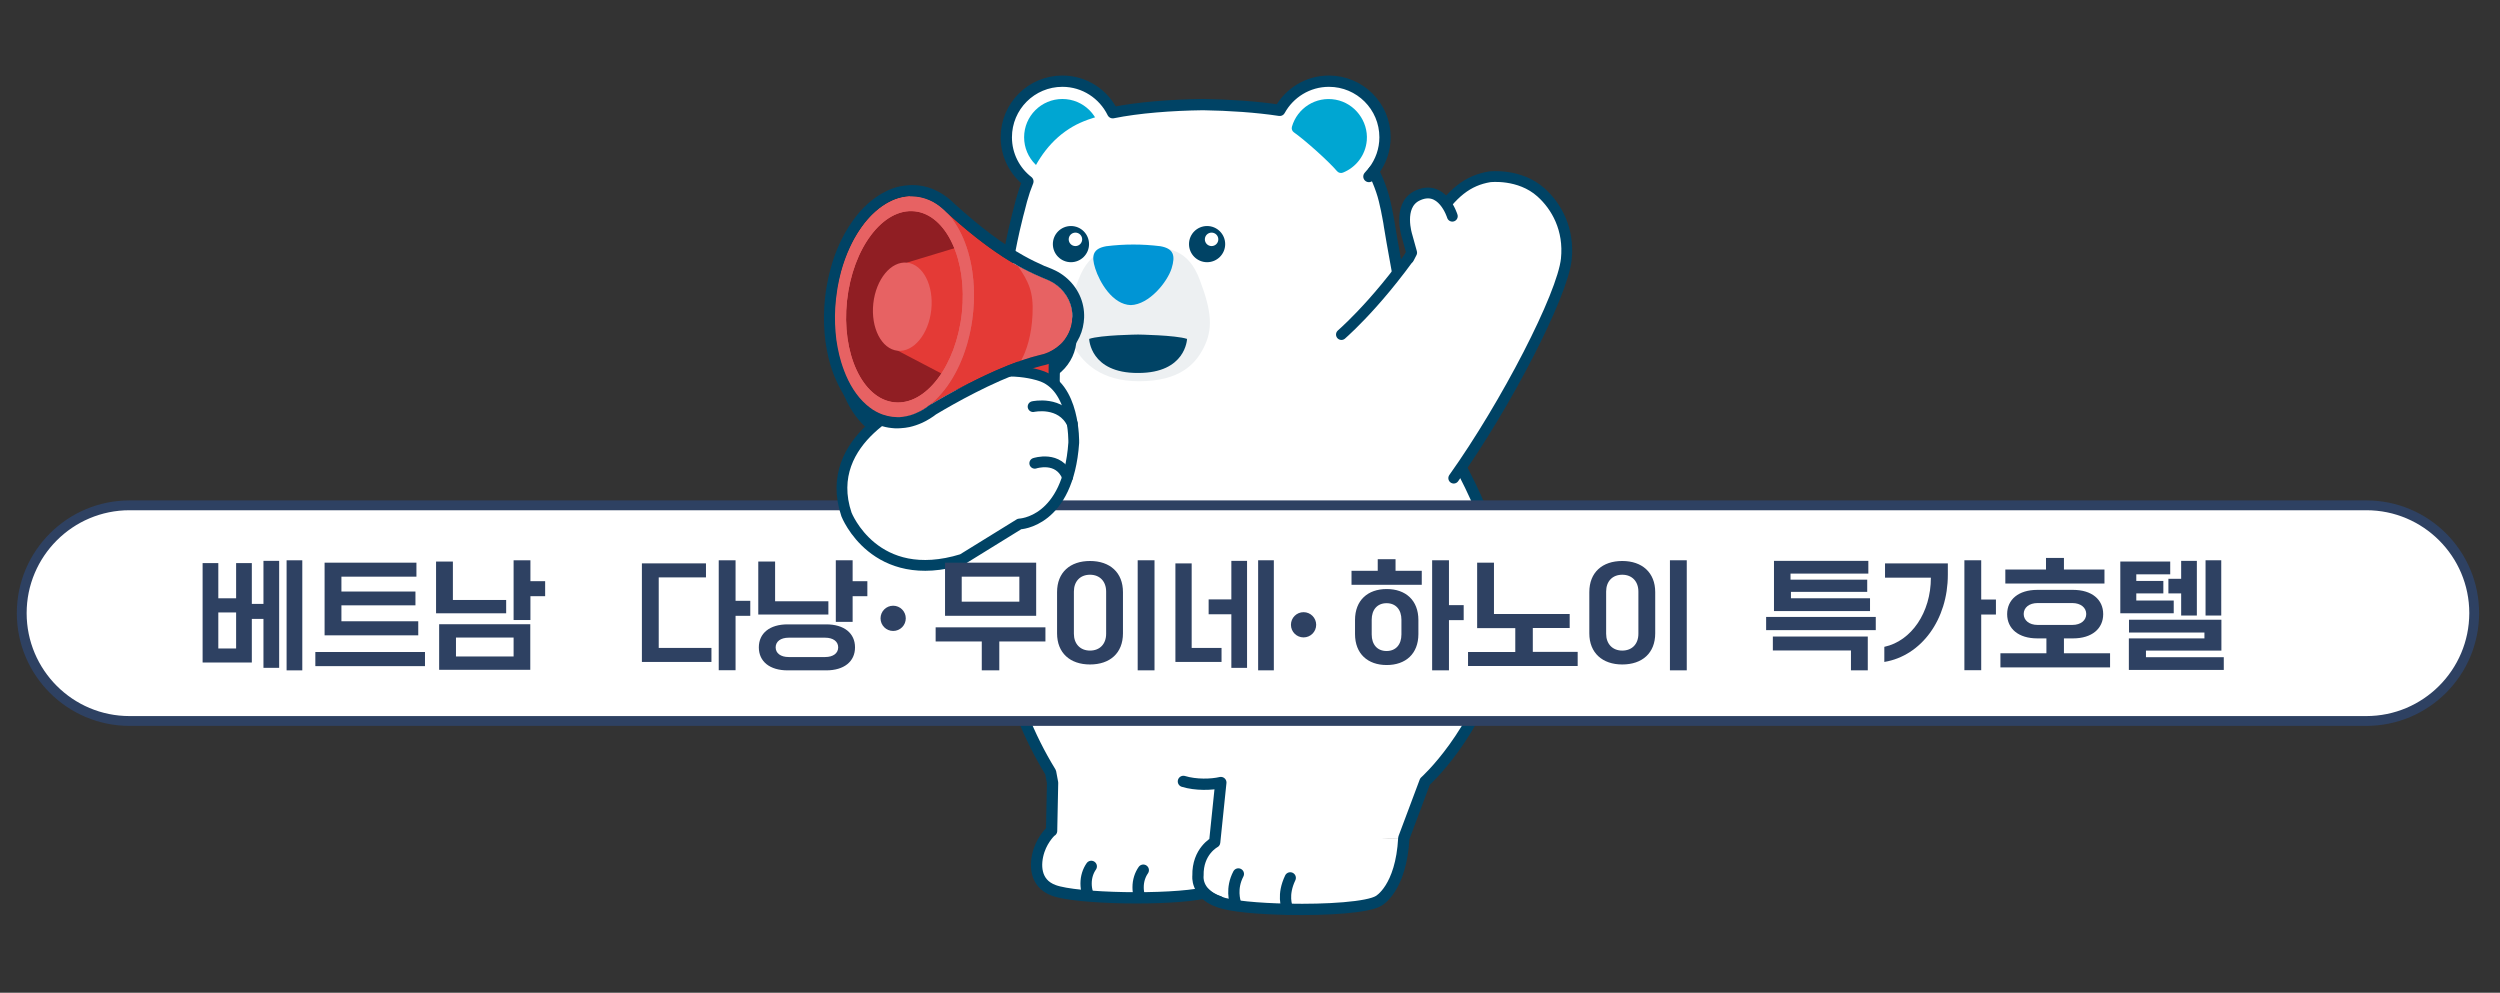 <?xml version="1.0" encoding="UTF-8" standalone="no"?><svg xmlns="http://www.w3.org/2000/svg" xmlns:xlink="http://www.w3.org/1999/xlink" height="708px" id="레이어_1" style="" version="1.1" viewBox="0 0 1783 708" width="1783px" x="0px" xml:space="preserve" y="0px">
<rect x="0" y="0" width="1783" height="708" fill="#333333" stroke="none"/>
<style type="text/css">
	.st0{fill:#FFFFFF;}
	.st1{fill:#00A6D2;}
	.st2{fill:#FFFFFF;stroke:#004365;stroke-width:8.046;stroke-linecap:round;stroke-linejoin:round;stroke-miterlimit:10;}
	.st3{fill:#EDF0F2;}
	.st4{fill:#0095D5;}
	.st5{fill:#004365;}
	.st6{fill:none;stroke:#004365;stroke-width:8.046;stroke-linecap:round;stroke-linejoin:round;stroke-miterlimit:10;}
	.st7{fill:#FFFFFF;stroke:#004365;stroke-width:7.698;stroke-linecap:round;stroke-linejoin:round;stroke-miterlimit:10;}
	.st8{fill:#E43A36;}
	.st9{fill:#E76263;}
	.st10{fill:#901E23;}
	.st11{fill:#FFFFFF;stroke:#2E4162;stroke-width:7;stroke-miterlimit:10;}
	.st12{fill:#2E4162;}
</style>
<g>
	<circle class="st0" cx="757.7" cy="97.9" r="40"/>
	<path class="st0" d="M988.9,149.6h-262c0,0-25.3,89-13.5,182.6h144.7l152.2-27.1c-4.3-70.1-14.5-113.4-19-142.1   C989.9,154.6,988.9,149.6,988.9,149.6z"/>
	<circle class="st1" cx="757.7" cy="97.9" r="27.3"/>
	<path class="st0" d="M990.6,158.6c-1.5-7.7-2.8-15.4-5.3-22.8c-5.6-16.4-14.6-31.9-28.9-42.1c-7.1-5-12.7-7.4-23.4-10.8   c-19-5.3-47.6-7.9-74.9-8.2c-27.2,0.4-55.9,2.9-74.9,8.2c-10.7,3.4-16.3,5.8-23.4,10.8c-14.3,10.2-23.4,25.7-28.9,42.1   c-2.5,7.5-4.4,15.1-5.9,22.8l-5.9,27.8h275.6L990.6,158.6z"/>
	<circle class="st0" cx="947.8" cy="97.9" r="40"/>
	<path class="st1" d="M974.8,100.1c1.1-13.7-8.6-26.5-22.2-29c-14.1-2.6-27.4,6-31.2,19.3c-0.4,1.5,0.1,3,1.3,3.9   c7.7,5.4,24.5,20.3,30.9,27.8c1,1.2,2.8,1.6,4.2,1C967,119.4,973.9,110.8,974.8,100.1z"/>
	<line class="st2" x1="979.6" x2="976.3" y1="122.1" y2="125.9"/>
	<g>
		<path class="st3" d="M855.6,199.4c-8-21.1-21.3-23.7-42.7-23.7c-0.2,0-0.8,0-1,0c-21.4,0-34.7,2.6-42.7,23.7    c-8.7,22.9-9.8,37.5-2.6,49.1c6.3,10.1,18.4,23.4,45.8,23.4c29.4,0,40.2-12.6,45.8-23.4C865.3,234.9,864.3,222.3,855.6,199.4z"/>
		<path class="st4" d="M827.6,175.6c-6.4-0.8-12.9-1.2-19.3-1.2c-6.4,0-12.9,0.4-19.3,1.2c-9.5,1.7-10.8,6.6-7.9,15.8    c3.1,9.8,12.3,25.8,25.4,26.2c13.1-0.4,26-16.4,29.1-26.2C838.4,182.3,837.1,177.3,827.6,175.6z"/>
		<path class="st5" d="M811.7,238.6c0,0-26.8,0.3-34.9,3.1c0,0,0.6,24.5,34.9,24.3c34.2,0.1,34.9-24.3,34.9-24.3    C838.4,239,811.7,238.6,811.7,238.6z"/>
		<g>
			<circle class="st5" cx="860.9" cy="174.1" r="12.9"/>
			<circle class="st0" cx="864.1" cy="170.7" r="4.8"/>
		</g>
		<g>
			<circle class="st5" cx="763.8" cy="174.1" r="12.9"/>
			<circle class="st0" cx="767" cy="170.7" r="4.8"/>
		</g>
	</g>
	<path class="st0" d="M712.1,320.5c0,0-26.4,126.6,37.3,230.2L855,584l146.2,13.6l15.1-40.3c0,0,37.5-33.4,52.8-91.8   c4.9-18.8,3.1-39.6-0.1-58.6c-8.1-49-37.2-90.8-61.1-133.4c0-0.1-0.1-0.1-0.1-0.2C1007.8,273.4,755.1,276.2,712.1,320.5z"/>
	<g>
		<polygon class="st0" points="749.3,550.7 750.7,558.2 749.9,600.8 872.4,600.8 872.4,550.7   "/>
		<path class="st0" d="M749.9,592.5c0,0-5.7,5-8.7,13.8c-3.3,9.8-3.3,23.6,10.4,28.6c18.5,7,102.3,7.5,115.4-0.9    c0,0,8.9-12.4,5.4-41.5H749.9z"/>
		<path class="st2" d="M812.6,639.2c-0.6-2-0.9-4.1-0.9-6.4c0-4.7,1.4-8.9,3.7-12.2"/>
		<path class="st2" d="M775.5,636.5c-0.6-2-0.9-4.1-0.9-6.4c0-4.7,1.4-8.9,3.7-12.2"/>
	</g>
	<g>
		<polygon class="st0" points="863.5,554 865.2,561.4 866.4,604 1001.2,597.6 1006.6,547.2   "/>
		<path class="st0" d="M867.9,600.8c0,0-5.7,5-8.7,13.8c-3.3,9.8-3.3,23.6,10.4,28.6c18.5,7,100.7,7.5,113.8-0.9    c0,0,15.9-8.7,17.8-44.7L867.9,600.8z"/>
		<path class="st2" d="M918.3,648.4c-0.6-2-3.9-10.1,1.9-22.3"/>
		<path class="st2" d="M881.3,644.8c-0.6-2-3.5-11.2,1.9-21.5"/>
	</g>
	<path class="st6" d="M844,557.3c8.9,2.7,20,2.4,26.7,0.8l-4.4,42.6c0,0-12.3,6.4-11.9,23.8c0,0-1.9,12.6,15.1,18.5"/>
	<path class="st6" d="M1069,407c-8.1-49-37.2-90.8-61.1-133.4c0-0.1-0.1-0.1-0.1-0.2h0c-4.9-51.9-12.7-86.3-16.5-110.3   c-0.1-0.6-0.2-1.2-0.3-1.7l-0.4-2.7c-0.3-1.8-0.7-3.6-1-5.4c0,0,0-0.1,0-0.1c0-0.1,0-0.2-0.1-0.3c-0.4-2-0.6-3.2-0.6-3.2h0   c-1-4.7-2-9.3-3.6-13.9c-1.6-4.7-3.5-9.2-5.7-13.7c5.1-6.7,8.2-15.1,8.2-24.2c0-22.1-17.9-40-40-40c-15.1,0-28.3,8.4-35.1,20.8   c-16.5-2.5-35.9-3.8-54.7-4.1c-22.6,0.3-46.2,2.1-64.4,5.8c-6.5-13.3-20.1-22.5-35.9-22.5c-22.1,0-40,17.9-40,40   c0,12.8,6,24.2,15.4,31.5c-0.8,2.1-1.6,4.2-2.4,6.4c-1.5,4.6-2.8,9.2-3.9,13.9h0c0,0-23.2,81.7-14.8,170.9c0,0,0,0,0,0   c0,0-26.4,126.6,37.3,230.2l1.4,7.5l-0.7,34.3h-0.2c0,0-5.7,5-8.7,13.8c-3.3,9.8-3.3,23.6,10.4,28.6c16.2,6.1,82.4,7.3,107.5,1.9   c2.3,2.4,5.6,4.7,10.6,6.4c8,3,27.7,4.8,48.7,5.2c0,0,0,0,0,0l0,0c27.8,0.6,57.6-1.3,65.1-6.1c0,0,15.9-8.7,17.8-44.7l15.1-40.3   c0,0,37.5-33.4,52.8-91.8C1074,446.7,1072.1,426,1069,407z"/>
	<g>
		<g>
			<path class="st7" d="M956.7,238.6c3.9-3.5,33.5-29.8,65.4-80.2c13.4-21.2,24.9-29.7,40.3-32.3l0.1,0c0,0,21.2-2.6,36.5,11.1     c11.1,9.9,20.3,26.3,18.1,47.6c-2.7,25.8-43,103.8-80.3,156.2"/>
			<polygon class="st0" points="1030.5,161.2 1016.6,158.4 1007,166.6 1007.8,189 1032.8,181.4    "/>
			<path class="st7" d="M1035.8,154.2c0,0-7.2-23.7-25.5-14.4c-13.7,7.2-6.8,28.5-6.8,28.5l3.3,11.9l-2,3.9"/>
		</g>
	</g>
	<g>
		<g>
			<path class="st8" d="M732.5,362.3L732.5,362.3c-7.7-0.1-13.8-6.4-13.7-14.1l1.3-93.5l27.8,0.4l-1.3,93.5     C746.5,356.3,740.2,362.4,732.5,362.3z"/>
			<path class="st6" d="M732.5,362.3L732.5,362.3c-7.7-0.1-13.8-6.4-13.7-14.1l1.3-93.5l27.8,0.4l-1.3,93.5     C746.5,356.3,740.2,362.4,732.5,362.3z"/>
		</g>
		<g>
			<path class="st7" d="M760.5,324.1c0,0,1.1-37.7-22.6-44.5c0,0-26.1-9.1-53.1,4.8l-30.3,12.2c0,0-61.5,24.3-44.3,75     c0,0,18.5,47.6,76.7,29.6l37.8-23.4C724.7,377.8,756.8,376.9,760.5,324.1z"/>
			<path class="st7" d="M733.5,300.2c0,0,18.6-4.2,26,11.4"/>
			<path class="st7" d="M734.7,337.6c0,0,15.8-5.3,21.7,9.2"/>
		</g>
		<g>
			<path class="st8" d="M672.3,168L657,304.1c0,0,46.4-29.7,80.6-38c11.2-2.1,20.2-11,21.6-22.3c0.1-0.8,0.2-1.6,0.2-2.5     c0.5-11-6.5-21-16.7-25.2C725.5,209.1,705.7,198.9,672.3,168z"/>
			<path class="st9" d="M759.5,241.4c0.5-11-6.5-21-16.7-25.2c-6-2.5-12.4-5.3-19.5-9.3c7.3,10.6,10.6,17.3,9.8,32.3     c-0.7,13.4-3.8,23.6-7.6,30.5c4.1-1.4,8.2-2.7,12.1-3.6c11.2-2.1,20.2-11,21.6-22.3C759.4,243,759.5,242.2,759.5,241.4z"/>
			
				<ellipse class="st10" cx="648.4" cy="234.1" rx="73.4" ry="45.6" transform="matrix(0.107 -0.994 0.994 0.107 346.094 853.702)"/>
			<path class="st8" d="M650.3,204.8l34.6-10.5c0,0,17.7,45.2-9.2,85.4L644,263.2L650.3,204.8z"/>
			<path class="st9" d="M656.3,161.2c-25.1-2.7-48.9,27.8-53.2,68c-4.3,40.3,12.4,75.1,37.5,77.8c25.1,2.7,48.9-27.8,53.2-68     C698.1,198.7,681.4,163.9,656.3,161.2z M641.6,297.3c-21-2.3-34.9-32.4-31.2-67.3s23.8-61.4,44.8-59.1     c21,2.3,34.9,32.4,31.2,67.3C682.7,273.1,662.6,299.6,641.6,297.3z"/>
			<path class="st9" d="M656.3,161.2c-25.1-2.7-48.9,27.8-53.2,68c-4.3,40.3,12.4,75.1,37.5,77.8c25.1,2.7,48.9-27.8,53.2-68     C698.1,198.7,681.4,163.9,656.3,161.2z M641.6,297.3c-21-2.3-34.9-32.4-31.2-67.3s23.8-61.4,44.8-59.1     c21,2.3,34.9,32.4,31.2,67.3C682.7,273.1,662.6,299.6,641.6,297.3z"/>
			
				<ellipse class="st9" cx="647.2" cy="234" rx="29.4" ry="19.3" transform="matrix(0.107 -0.994 0.994 0.107 345.124 852.357)"/>
			<g>
				<path class="st5" d="M653.2,161c1,0,2.1,0.1,3.1,0.2c3.9,0.4,7.6,1.6,11.1,3.5c1.7,0.9,3.3,2,4.9,3.3l0,0c0,0,0,0,0.1,0.1      c1.4,1.1,2.7,2.3,4,3.6c19.8,17.9,34.6,28.3,47.1,35.3c5.2,2.9,9.9,5.2,14.5,7.2c0.3,0.1,0.5,0.2,0.8,0.3      c1.4,0.6,2.8,1.2,4.2,1.8c0.6,0.3,1.3,0.5,1.9,0.8c7.3,3.7,12.7,10.4,14.3,18.3c0.4,2,0.6,4,0.5,6.1c0,0.8-0.1,1.6-0.2,2.5      c-0.9,7.1-4.8,13.2-10.3,17.3c-3.3,2.5-7.2,4.2-11.4,5c-1.9,0.5-3.9,1-5.8,1.6c-0.1,0-0.1,0-0.2,0.1c-2,0.6-4,1.3-6.1,2      c-23.1,8-48.4,22.3-60.8,29.7c-0.5,0.4-1.1,0.8-1.6,1.2c-1.4,1-2.8,1.9-4.3,2.6c-0.6,0.3-1.2,0.6-1.8,0.9c0,0,0,0,0,0l0,0      c-2.3,1.1-4.7,1.9-7.2,2.4c-1.5,0.3-3.1,0.5-4.6,0.6c-0.5,0-1.1,0-1.6,0c-1,0-2.1-0.1-3.1-0.2c-2.3-0.3-4.6-0.8-6.8-1.6      c-1.5-0.5-2.9-1.2-4.3-1.9c-1.4-0.8-2.7-1.6-4-2.6c-6.5-4.8-11.9-12.2-15.9-21.4c-0.4-0.9-0.8-1.8-1.1-2.8      c-0.7-1.9-1.4-3.9-2-5.9c-0.9-3-1.7-6.2-2.3-9.5c-0.6-3.3-1.1-6.7-1.4-10.2c-0.6-7-0.5-14.4,0.3-21.9c0.3-2.5,0.6-5,1-7.4      c0.6-3.7,1.4-7.2,2.4-10.6c1.6-5.7,3.5-11.1,5.8-16.1c0.9-2,1.9-3.9,2.9-5.8c1.5-2.8,3.2-5.4,4.9-7.8c0.6-0.8,1.2-1.6,1.8-2.4      c3-3.8,6.3-7.2,9.7-9.9c0.7-0.5,1.4-1.1,2.1-1.6c2.1-1.5,4.3-2.7,6.5-3.7c2.2-1,4.5-1.8,6.8-2.2c1.5-0.3,3.1-0.5,4.6-0.6      C652.1,161,652.7,161,653.2,161 M653.2,153c-0.7,0-1.3,0-2,0.1c-2,0.1-3.9,0.4-5.9,0.8c-2.8,0.6-5.7,1.5-8.4,2.8      c-2.6,1.2-5.3,2.7-7.8,4.5c-0.8,0.6-1.6,1.2-2.4,1.8c-3.9,3.1-7.7,6.9-11.1,11.2c-0.7,0.9-1.3,1.7-2,2.6      c-1.9,2.7-3.8,5.6-5.4,8.6c-1.1,2-2.2,4.1-3.2,6.3c-2.5,5.4-4.6,11.3-6.3,17.4c-1,3.7-1.9,7.5-2.5,11.4      c-0.4,2.6-0.8,5.3-1.1,7.9c-0.9,7.9-1,15.8-0.3,23.4c0.3,3.7,0.8,7.4,1.5,11c0.7,3.5,1.5,7,2.5,10.3c0.7,2.2,1.4,4.4,2.2,6.5      c0.4,1,0.8,2.1,1.3,3.1c4.5,10.5,10.9,19.1,18.5,24.7c1.6,1.2,3.3,2.3,5,3.2c1.7,1,3.6,1.8,5.4,2.4c2.8,1,5.7,1.7,8.7,2      c1.3,0.1,2.6,0.2,4,0.2c0.7,0,1.3,0,2-0.1c2-0.1,3.9-0.4,5.9-0.8c2.9-0.6,5.8-1.6,8.6-2.9c0.2-0.1,0.4-0.2,0.6-0.3      c0.6-0.3,1.2-0.6,1.9-0.9c1.7-0.9,3.5-2,5.1-3.1c0.5-0.4,1-0.7,1.5-1.1c12.7-7.6,36.9-21.1,58.9-28.8c2-0.7,3.9-1.3,5.8-1.9      l0.2-0.1c1.9-0.6,3.6-1,5.3-1.4c5.2-1,10.2-3.2,14.5-6.4c7.5-5.6,12.3-13.7,13.4-22.7c0.1-1,0.2-2.1,0.3-3.1      c0.1-2.7-0.1-5.4-0.7-8c-2.1-10.2-9.1-19.1-18.6-23.8c-0.8-0.4-1.6-0.8-2.4-1.1c-1.3-0.5-2.6-1.1-4-1.7l-0.5-0.2l-0.2-0.1      c-4.9-2.1-9.4-4.4-13.8-6.8c-13.8-7.7-28.2-18.5-45.4-34.1c-1.4-1.4-2.9-2.8-4.4-4c-0.2-0.1-0.3-0.3-0.5-0.4      c-1.9-1.5-3.8-2.8-5.7-3.8c-4.5-2.4-9.2-3.9-14.1-4.5C655.8,153.1,654.5,153,653.2,153L653.2,153z"/>
			</g>
		</g>
	</g>
</g>
<path class="st11" d="M1687.6,514.2H92.4c-42.4,0-76.9-34.4-76.9-76.9v0c0-42.4,34.4-76.9,76.9-76.9h1595.3  c42.4,0,76.9,34.4,76.9,76.9v0C1764.5,479.8,1730.1,514.2,1687.6,514.2z"/>
<g>
	<g>
		<path class="st8" d="M736.8,356.9l-2.2,0c-7.7-0.1-13.8-6.4-13.7-14.1l1.4-101.8l29.9,0.4l-1.4,101.8    C750.7,350.9,744.4,357.1,736.8,356.9z"/>
		<path class="st6" d="M736.8,356.9l-2.2,0c-7.7-0.1-13.8-6.4-13.7-14.1l1.4-101.8l29.9,0.4l-1.4,101.8    C750.7,350.9,744.4,357.1,736.8,356.9z"/>
	</g>
	<g>
		<path class="st7" d="M765.8,315.8c0,0,1.1-40.6-24.4-48c0,0-28.1-9.8-57.2,5.2l-32.7,13.1c0,0-66.2,26.2-47.8,80.8    c0,0,20,51.3,82.6,32l40.8-25.2C727.2,373.7,761.8,372.7,765.8,315.8z"/>
		<path class="st7" d="M736.8,290c0,0,20-4.5,28,12.2"/>
		<path class="st7" d="M738,330.4c0,0,17.1-5.7,23.4,9.9"/>
	</g>
	<g>
		<path class="st8" d="M670.7,147.5l-16.4,146.8c0,0,50-32,86.9-41c12.1-2.3,21.8-11.8,23.3-24c0.1-0.9,0.2-1.8,0.2-2.7    c0.5-11.9-7-22.6-18-27.1C728.1,191.9,706.8,180.8,670.7,147.5z"/>
		<path class="st9" d="M764.8,226.6c0.5-11.9-7-22.6-18-27.1c-6.5-2.7-13.3-5.7-21-10c7.9,11.4,11.4,18.7,10.6,34.9    c-0.7,14.5-4.1,25.5-8.2,32.8c4.5-1.5,8.8-2.9,13.1-3.9c12.1-2.3,21.8-11.8,23.3-24C764.7,228.4,764.7,227.5,764.8,226.6z"/>
		
			<ellipse class="st10" cx="645" cy="218.8" rx="79.1" ry="49.2" transform="matrix(0.107 -0.994 0.994 0.107 358.295 836.621)"/>
		<path class="st8" d="M647.1,187.2l37.3-11.3c0,0,19,48.7-9.9,92.1l-34.2-17.9L647.1,187.2z"/>
		<path class="st9" d="M653.5,140.2c-27-2.9-52.7,29.9-57.4,73.3c-4.7,43.4,13.4,81,40.4,83.9c27,2.9,52.7-29.9,57.4-73.3    C698.6,180.7,680.5,143.1,653.5,140.2z M637.7,286.9c-22.6-2.4-37.7-34.9-33.6-72.5s25.7-66.1,48.3-63.7    c22.6,2.4,37.7,34.9,33.6,72.5S660.3,289.4,637.7,286.9z"/>
		<path class="st9" d="M653.5,140.2c-27-2.9-52.7,29.9-57.4,73.3c-4.7,43.4,13.4,81,40.4,83.9c27,2.9,52.7-29.9,57.4-73.3    C698.6,180.7,680.5,143.1,653.5,140.2z M637.7,286.9c-22.6-2.4-37.7-34.9-33.6-72.5s25.7-66.1,48.3-63.7    c22.6,2.4,37.7,34.9,33.6,72.5S660.3,289.4,637.7,286.9z"/>
		
			<ellipse class="st9" cx="643.7" cy="218.7" rx="31.6" ry="20.8" transform="matrix(0.107 -0.994 0.994 0.107 357.25 835.17)"/>
		<g>
			<path class="st5" d="M650.2,140c1.1,0,2.2,0.1,3.3,0.2c4.2,0.5,8.2,1.8,12,3.8c1.8,1,3.6,2.2,5.2,3.5l0,0c0,0,0,0,0.1,0.1     c1.5,1.2,2.9,2.5,4.3,3.9c21.3,19.3,37.3,30.5,50.7,38c5.6,3.1,10.7,5.6,15.6,7.7c0.3,0.1,0.6,0.3,0.9,0.4c1.5,0.7,3,1.3,4.5,1.9     c0.7,0.3,1.4,0.6,2,0.9c7.9,3.9,13.7,11.2,15.5,19.7c0.4,2.1,0.6,4.3,0.5,6.5c0,0.9-0.1,1.8-0.2,2.7c-1,7.6-5.1,14.2-11.1,18.6     c-3.6,2.7-7.8,4.5-12.3,5.4c-2.1,0.5-4.2,1.1-6.3,1.7c-0.1,0-0.1,0-0.2,0.1c-2.2,0.6-4.3,1.4-6.6,2.1c-24.9,8.6-52.2,24-65.6,32     c-0.6,0.4-1.1,0.9-1.7,1.3c-1.5,1.1-3.1,2-4.6,2.8c-0.6,0.3-1.3,0.6-1.9,0.9c0,0,0,0,0,0l0,0c-2.5,1.2-5.1,2.1-7.7,2.6     c-1.6,0.4-3.3,0.6-5,0.7c-0.6,0-1.1,0-1.7,0c-1.1,0-2.2-0.1-3.3-0.2c-2.5-0.3-5-0.9-7.3-1.7c-1.6-0.6-3.1-1.3-4.6-2.1     c-1.5-0.8-2.9-1.7-4.3-2.8c-7-5.2-12.9-13.2-17.1-23.1c-0.4-1-0.8-2-1.2-3c-0.8-2-1.5-4.2-2.2-6.4c-1-3.3-1.8-6.7-2.5-10.3     c-0.7-3.5-1.2-7.2-1.5-11c-0.6-7.5-0.6-15.5,0.3-23.6c0.3-2.7,0.7-5.4,1.1-8c0.7-3.9,1.5-7.8,2.5-11.5c1.7-6.2,3.8-12,6.3-17.4     c1-2.1,2-4.2,3.1-6.2c1.7-3,3.4-5.8,5.3-8.4c0.6-0.9,1.3-1.7,1.9-2.6c3.2-4.1,6.8-7.7,10.5-10.6c0.7-0.6,1.5-1.1,2.3-1.7     c2.3-1.6,4.6-2.9,7-4c2.4-1.1,4.8-1.9,7.3-2.4c1.6-0.4,3.3-0.6,5-0.7C649,140,649.6,140,650.2,140 M650.2,132     c-0.7,0-1.4,0-2.1,0.1c-2.1,0.1-4.2,0.4-6.2,0.8c-3,0.6-6,1.6-8.9,3c-2.8,1.3-5.6,2.9-8.3,4.8c-0.9,0.6-1.8,1.3-2.6,1.9     c-4.2,3.3-8.2,7.3-11.8,12c-0.7,0.9-1.4,1.9-2.1,2.8c-2.1,2.9-4,6-5.8,9.2c-1.2,2.2-2.3,4.4-3.4,6.7c-2.7,5.8-5,12.1-6.7,18.6     c-1.1,4-2,8.1-2.7,12.2c-0.5,2.8-0.9,5.7-1.2,8.5c-0.9,8.5-1,16.9-0.3,25.2c0.3,4,0.9,8,1.6,11.8c0.7,3.8,1.6,7.5,2.7,11.1     c0.7,2.4,1.5,4.7,2.4,6.9c0.4,1.1,0.9,2.2,1.4,3.3c4.9,11.3,11.7,20.4,19.7,26.3c1.7,1.3,3.5,2.4,5.3,3.4c1.9,1,3.8,1.9,5.7,2.6     c3,1.1,6.1,1.8,9.2,2.1c1.4,0.2,2.8,0.2,4.2,0.2c0.7,0,1.4,0,2.1-0.1c2.1-0.1,4.2-0.4,6.2-0.8c3.1-0.7,6.1-1.7,9.2-3.1     c0.2-0.1,0.4-0.2,0.6-0.3c0.6-0.3,1.3-0.6,2-1c1.8-1,3.7-2.1,5.5-3.4c0.6-0.4,1.1-0.8,1.6-1.2c13.7-8.2,39.8-22.8,63.7-31.1     c2.1-0.7,4.2-1.4,6.2-2l0.2-0.1c2-0.6,3.9-1.1,5.7-1.6c5.5-1.1,10.9-3.4,15.4-6.8c8-5.9,13-14.5,14.2-24c0.1-1.1,0.2-2.2,0.3-3.3     c0.1-2.8-0.1-5.7-0.7-8.5c-2.2-10.8-9.6-20.2-19.7-25.2c-0.8-0.4-1.7-0.8-2.6-1.2c-1.4-0.6-2.8-1.2-4.4-1.8l-0.6-0.2l-0.3-0.1     c-5.2-2.3-10.1-4.7-14.9-7.4c-14.9-8.3-30.5-20-49.1-36.8c-1.5-1.5-3.1-3-4.7-4.2c-0.2-0.2-0.4-0.3-0.5-0.4c-2-1.6-4.1-2.9-6.1-4     c-4.7-2.6-9.8-4.2-14.9-4.7C653,132,651.6,132,650.2,132L650.2,132z"/>
		</g>
	</g>
</g>
<g>
	<path class="st12" d="M144.5,401.6h11.2v25.1h12.7v-25.1h11.2v29.1h8.3V400h11.2v76.3h-11.2v-34.9h-8.3v31.1h-35.1V401.6z    M168.4,462.5v-25.7h-12.7v25.7H168.4z M204.4,399.6h11.2v78.5h-11.2V399.6z"/>
	<path class="st12" d="M224.9,465h78.2v10.1h-78.2V465z M231.5,401.3H297v10h-53.5v10.6h52.8v9.8h-52.8v11.4h54.8v10h-66.8V401.3z"/>
	<path class="st12" d="M311,400.5h12v27.4h38v9.5h-50V400.5z M313.2,445.2h65v32.5h-65V445.2z M366.3,468.2v-13.5h-41.1v13.5H366.3z    M366.3,399.6h12v14.9h10.5v10.7h-10.5v17h-12V399.6z"/>
	<path class="st12" d="M457.8,401.8h45.7v10h-33.7v50.3h37.6v10h-49.6V401.8z M512.6,399.6h12v28.9h10.5v10.7h-10.5v38.8h-12V399.6z   "/>
	<path class="st12" d="M540.8,400.5h12v28.3h38v9.5h-50V400.5z M561.7,478.1c-12.7,0-20.5-6.3-20.5-16.4s7.8-16.4,20.5-16.4h27.6   c12.7,0,20.5,6.3,20.5,16.4s-7.8,16.4-20.5,16.4H561.7z M588.5,468.6c5.7,0,9.3-2.7,9.3-6.9s-3.6-6.9-9.3-6.9h-26   c-5.7,0-9.3,2.7-9.3,6.9s3.6,6.9,9.3,6.9H588.5z M596.1,399.6h12v14.9h10.5v10.7h-10.5v18.3h-12V399.6z"/>
	<path class="st12" d="M667.4,447.4h78.2v10.1h-32.9v20.6h-12.5v-20.6h-32.9V447.4z M674,401.3h65v37.9h-65V401.3z M727,429.1v-17.8   h-41.1v17.8H727z"/>
	<path class="st12" d="M753.9,422.3c0-14.1,9.3-22.2,23.5-22.2s23.5,8.2,23.5,22.2v29.4c0,14.1-9.3,22.2-23.5,22.2   s-23.5-8.2-23.5-22.2V422.3z M788.9,421.9c0-7.2-4.5-12-11.5-12c-7,0-11.5,4.7-11.5,12V452c0,7.2,4.5,12,11.5,12   c7,0,11.5-4.7,11.5-12V421.9z M811.4,399.6h12v78.5h-12V399.6z"/>
	<path class="st12" d="M838.3,401.8h11.6v60.3h21.3v10h-32.9V401.8z M878.2,438.1H862v-10.6h16.2V400h11.2v76.3h-11.2V438.1z    M897.3,399.6h11.2v78.5h-11.2V399.6z"/>
	<path class="st12" d="M963.9,407.1h18.7v-8.3h12.7v8.3h18.7v10h-50.1V407.1z M966.4,442.2c0-14.1,9.1-22.1,22.6-22.1   s22.6,8,22.6,22.1v10c0,14.1-9.1,22.1-22.6,22.1s-22.6-8-22.6-22.1V442.2z M978.3,452.5c0,7.2,4,11.8,10.6,11.8s10.6-4.6,10.6-11.8   V442c0-7.2-4-11.8-10.6-11.8s-10.6,4.6-10.6,11.8V452.5z M1021.4,399.6h12v32h10.5v10.7h-10.5v35.8h-12V399.6z"/>
	<path class="st12" d="M1047,465h33.7v-17h-27.2v-46.7h12v36.6h54v10h-26.3v17h32v10.1H1047V465z"/>
	<path class="st12" d="M1133.5,422.3c0-14.1,9.3-22.2,23.5-22.2c14.1,0,23.5,8.2,23.5,22.2v29.4c0,14.1-9.3,22.2-23.5,22.2   c-14.1,0-23.5-8.2-23.5-22.2V422.3z M1168.5,421.9c0-7.2-4.5-12-11.5-12s-11.5,4.7-11.5,12V452c0,7.2,4.5,12,11.5,12   s11.5-4.7,11.5-12V421.9z M1191,399.6h12v78.5h-12V399.6z"/>
	<path class="st12" d="M1259.6,440h78.2v9.4h-78.2V440z M1264.4,454h67.7v24.1h-12v-14.2h-55.7V454z M1265.3,400h67.2v9.1h-55.5v4.3   h54.7v8.7h-54.4v4.6h56.4v9.1h-68.5V400z"/>
	<path class="st12" d="M1344,461.3c19.2-4.2,33.1-24.4,33.1-49.3h-32.7v-10.2h44.8v8.1c0,31.9-18.8,57.8-45.3,62.2V461.3z    M1401,399.6h12v28h10.5v10.7h-10.5v39.7h-12V399.6z"/>
	<path class="st12" d="M1426.6,465.9h32.9v-10.6h-6.5c-13.4,0-21.5-6.9-21.5-17.3s8.1-17.3,21.5-17.3h25.5   c13.4,0,21.5,6.9,21.5,17.3s-8.1,17.3-21.5,17.3h-6.5v10.6h32.9V476h-78.2V465.9z M1430.3,406.2h28.9v-8.3h12.8v8.3h28.9v10h-70.7   V406.2z M1478,445.7c6.1,0,9.9-3.3,9.9-7.8s-3.9-7.8-9.9-7.8h-24.8c-6.1,0-9.9,3.3-9.9,7.8s3.9,7.8,9.9,7.8H1478z"/>
	<path class="st12" d="M1512.2,400.5h35.6v9.1h-24.2v4.7h19.3v8.9h-19.3v5.1h26.7v9.1h-38.1V400.5z M1518.4,455.3h53.8v-4.2h-53.8   V442h65.9v22h-53.8v4.7h55.5v9.1h-67.7V455.3z M1555.6,423.2h-9.1v-10.4h9.1V400h11.2V439h-11.2V423.2z M1573,399.6h11.2V439H1573   V399.6z"/>
</g>
<circle class="st12" cx="637" cy="441" r="9"/>
<circle class="st12" cx="929.7" cy="445.6" r="9"/>
</svg>